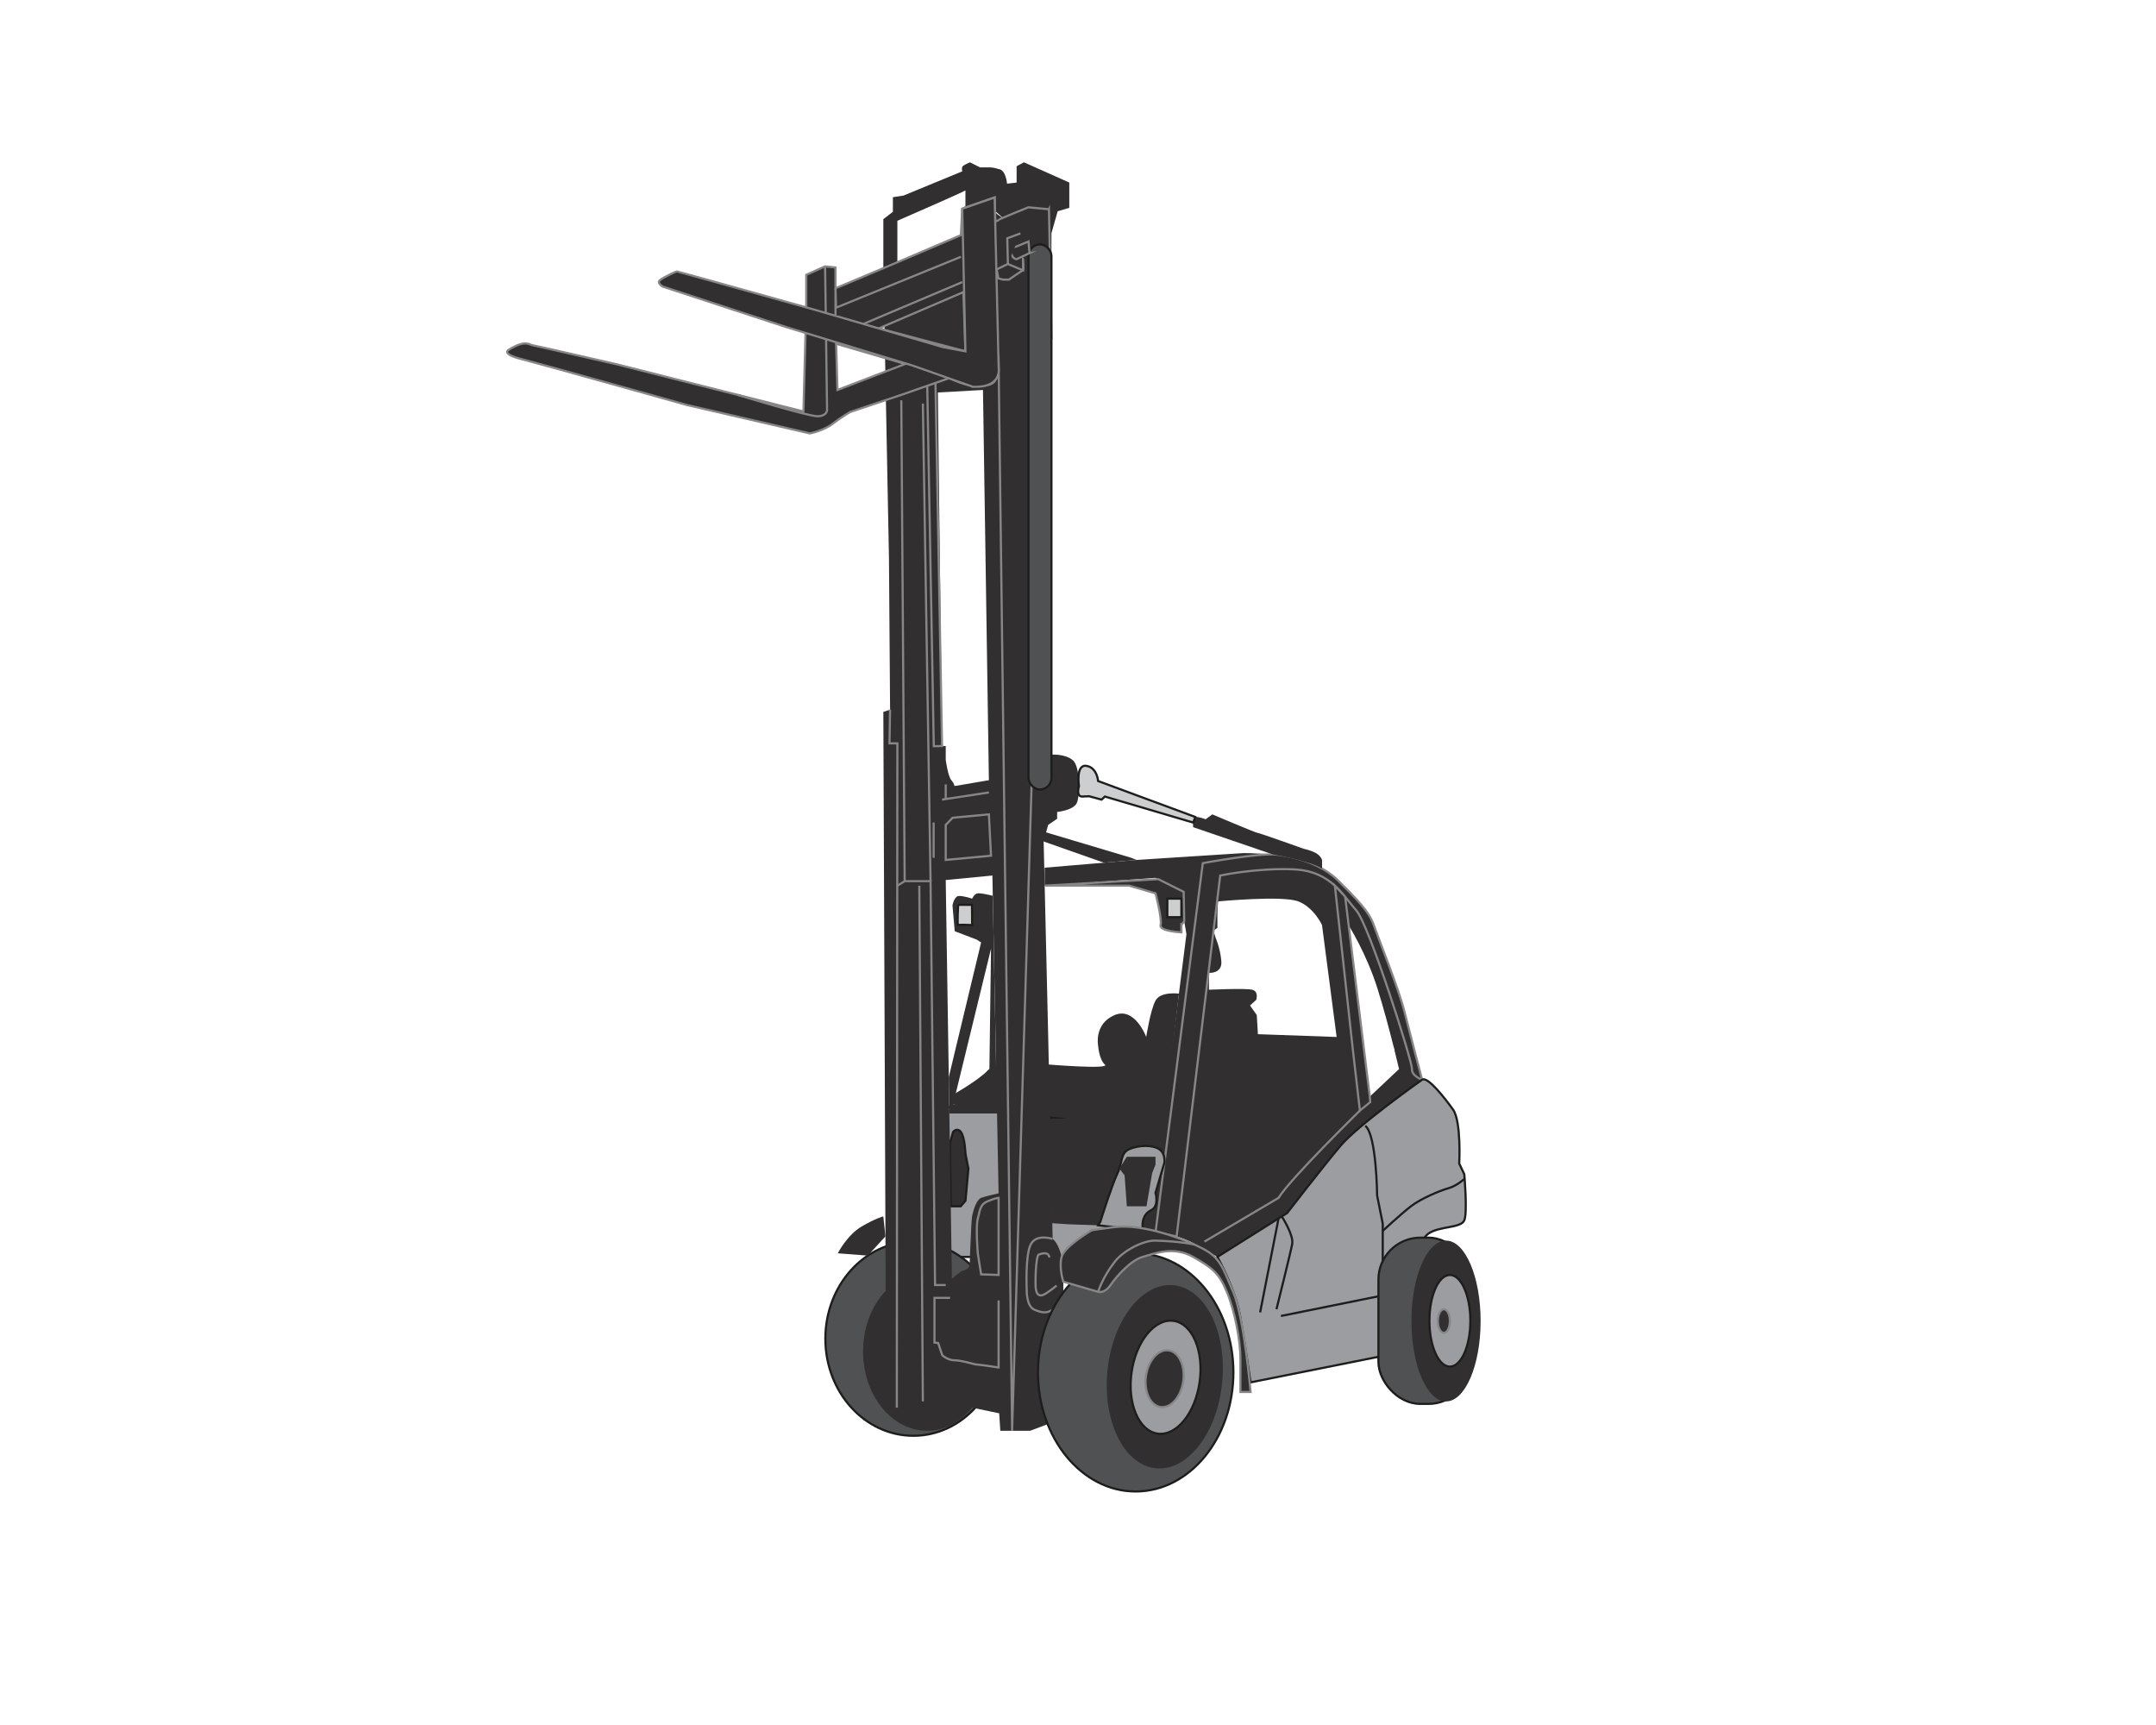 <?xml version="1.0" encoding="UTF-8"?><svg id="a" xmlns="http://www.w3.org/2000/svg" viewBox="0 0 1000 800"><defs><style>.b{stroke:#000;}.b,.c,.d,.e,.f,.g,.h{stroke-miterlimit:10;}.b,.c,.e{fill:none;}.c,.d,.f,.g{stroke:#1d1d1b;}.d{fill:#505152;}.i,.h{fill:#312f30;}.e,.h{stroke:#878787;}.f{fill:#9c9da0;}.g{fill:#ccced0;}</style></defs><path class="i" d="M546.82,460.82s-8.42-1.16-10.82,3.14-4.36,16.96-4.36,16.96c0,0-5.25-14.24-14.76-10.12s-7.56,14.02-7.56,14.02c0,0,.41,6.53,3.15,8.88s-26.04,0-26.04,0c0,0-23.99-1.96-28.32,2.74s-17.57,12.13-17.57,12.13l1.5,3.65,49.92,6.52,48.17,.53,6.69-58.45Z"/><rect class="i" x="435" y="519.27" width="20.07" height="44.86"/><path class="f" d="M428.61,512.22v70.7h94.96v-60.78l-94.96-9.91Zm19.21,44.61l-2.22,2.61h-4.6l-.45-29.11,1.5-5.33s1.83-2.35,3.65,0,2.12,10.17,2.12,10.17l1.34,6.78-1.34,14.87Z"/><ellipse class="d" cx="423.65" cy="620.84" rx="40.83" ry="45.03"/><ellipse class="i" cx="429.98" cy="626.75" rx="29.67" ry="36.78"/><path class="i" d="M497.61,352.57c-3.39-2.87-9.13-2.61-9.13-2.61h-8.61l-4.96-186.26,12.77-6.26v-49.3l2.89-10.17,5.39-1.57v-11.74l-21.04-9.39-3.39,1.83v7.57l-4.44,.52s-.52-6.52-3.91-6.78c0,0-2.09-.78-4.17-.78h-4.43l-4.7-2.35s-3.21,1.3-3.56,2.09c-.35,.78,0,2.09,0,2.09l-27.22,11.22-4.96,.78v6.78l-4.43,3.39v22.7l2.61,134.35,.52,70.43-3.13,1.04,1.3,322.7h4.96l4.7-1.57,8.61-1.57,5.74-.26,3.39,1.57h3.91l21.13,4.43,.52,8.09h13.83l8.35-3.13,1.04-3.13-.78-36.52,6.78-21.39v-4.96l-.78-11.48s-1.3-6.26-4.17-8.35l-2.09-94.96-2.09-89.48,2.09-7.57,4.17-2.87v-3.13s7.57-.78,9.13-4.17c1.57-3.39,1.57-16.96-1.83-19.83Zm-32.09-251.22s-4.44-2.61-4.17-3.65l4.17,3.65Zm-49.3,20.26v-19.22s31.17-13.57,31.57-14.09v7.17l-1.47,1.3-.61,12.26-29.48,12.57Zm20.74,224.37l-1.96-163.96,20.93-1.17,2.74,180.98-16.04,2.74s.2-.98-1.37-2.74-2.61-9.39-2.61-9.39v-6.46h-1.7Zm18.11,209.54c-2.1,.78-3.64,5.74-4.16,8.35s-1.04,22.43-1.3,23.48c-.26,1.04-2.35,1.83-3.3,2.09-.95,.26-4.79,3.65-4.79,3.65l-2.87-184.96,21.65-2.09,2.87,147.39s-6,1.3-8.1,2.09Zm8.21-402l-1.45-41.22,1.22-.26,14.08-5.22,1.17,40.96-15.03,5.74Z"/><path class="h" d="M463.17,591.28l-8.1-.27-1.55-9.76s-1.04-12.41,0-16.06,.84-6.52,4.59-8.09,5.06-1.57,5.06-1.57v35.75Z"/><path class="h" d="M488.22,574.57s-7.57-2.61-10.17,2.61c-2.61,5.22-1.83,21.13-1.83,21.13,0,0-.26,7.57,3.65,9.13s5.44,1.63,8.35,0,3.86-4.62,3.86-4.62"/><path class="h" d="M486.65,583.18s.22-3.28-4.96-1.3c-1.3,1.3-1.57,12.78-1.3,15.39s1.21,3.91,3.09,3.39,6.57-4.43,6.57-4.43"/><rect class="h" x="431.58" y="177" width="3.84" height="169.03" transform="translate(-4.68 7.92) rotate(-1.04)"/><path class="h" d="M486.52,97.05l-9.52-.91s-13.7,5.48-13.83,5.87c-.13,.39-1.57,.65-1.57,.65l-.27-11.09-15.03,5.22-.61,12.26-33.65,14.35-24.52,10.3v-9.65l-4.83-.52-8.74,3.91v14.87l-1.3,48.52-86.74-21.91s-38.74-8.87-39.13-8.87-2.09-1.3-5.09-.52-6,2.87-6,2.87c0,0-2.87,1.83,5.87,4.04,8.74,2.22,77.09,21.39,77.09,21.39l57,13.17s6.26-1.17,10.7-4.57c4.43-3.39,7.96-5.35,7.96-5.35l24.52-8.22,21.65-7.57s7.3,4.09,13.7,3.78c7.97-.39,7.57-2.87,7.96-5.09,.39-2.22,1.04-5.48,1.04-5.48l6.26,495,15.24-505.18,3.01-1.42-1.16-59.87Zm-98.09,83.8l-.52-18.59-.13-2.86,32.08,9.39-31.43,12.07Zm19.17-28.55l39.24-16.82,.95,27.43-40.18-10.61Z"/><rect class="d" x="477.04" y="113.35" width="10.64" height="252.78" rx="5.32" ry="5.32"/><polygon class="h" points="438.65 382.57 438.65 398.81 459.65 396.85 458.67 377.68 441.85 379.25 438.65 382.57"/><path class="h" d="M458.67,367.51c-1.17,.2-21.72,3.33-21.72,3.33l1.7-.26v-6.79"/><line class="h" x1="433.04" y1="381.46" x2="433.04" y2="397.83"/><line class="h" x1="426.39" y1="410.75" x2="428.04" y2="649.92"/><path class="h" d="M440.67,601.9h-7.24v20.74l1.7,.2,1.92,5.67s2.45,2.35,5.77,2.35,9.12,1.96,10.23,1.96,10.12,1.37,10.12,1.37v-31.11"/><polyline class="h" points="415.96 652.83 416.22 344.75 412.57 344.75 412.83 329.09"/><polyline class="h" points="418.04 185.62 419.61 408.66 416.22 410.75 419.61 408.66 431.61 408.66 433.7 595.96 438.65 595.96"/><line class="h" x1="428.04" y1="187.18" x2="431.61" y2="408.66"/><path class="e" d="M382.7,123.53l.91,66.65s0,2.74-4.3,2.87-37.11-9.91-37.11-9.91"/><path class="b" d="M461.35,97.7l1.7,71.48s.65,5.47-9.65,2.08c-10.3-3.39-72.39-21.78-72.39-21.78l-65.61-21.78"/><line class="h" x1="400.46" y1="150.23" x2="446.31" y2="130.83"/><path class="h" d="M477.55,117.37l-6.07,2.84s-2.64-.2-2.45-4.21c1.02-1.76,2.35-1.66,2.35-1.66l5.65-2.35,.51,5.38Z"/><path class="h" d="M474.52,120.2s.39,5.18,0,5.18-6.55,4.3-6.55,4.3h-2.74l-2.18-.59-.78-4.16,5.2-2.49,7.04,2.93v-5.18Z"/><polyline class="h" points="473.29 108.25 467.19 110.51 467.48 122.45"/><path class="h" d="M451.3,179.38l-27.91-9.81-58.7-17.87-57.26-18.78s-3.13-1.7-1.17-3.13,7.3-3.91,7.7-3.91,63.78,17.74,63.78,17.74l59.61,17.35,10.43,1.96-1.47-66.13,15.03-5.22,1.86,78.94s1.79,9.41-11.9,8.87Z"/><path class="i" d="M652.83,474.66c-4.17-17.48-13.57-42.52-21.39-54.52-7.83-12-22.43-20.35-29.22-22.3-6.78-1.96-25.3-2.22-25.3-2.22l-49.83,3.2-42.56,3.59v8.35l51.43-3.65,13.04,6.52,.26,13.57,1.04,6s-1.57,12.47-3.49,27.64c-2.82,22.4-6.38,50.69-6.69,53.49-.52,4.7-2.61,4.43-2.61,4.43h-52.35l2.89,48.53,7.9,.51,15.48,.52s20.09,2.35,29.22,3.91,14.87,5.48,14.87,5.48l9.13,5.22,32.35-20.35s8.09-10.43,19.3-25.04,43.3-36.78,43.3-36.78c0,0-2.61-8.61-6.78-26.09Zm-69.39,4.96l-.52-8.87-3.13-4.43,2.87-2.61s1.3-3.91-1.83-4.7-20.09,0-20.09,0v-7.83s6.26,.52,5.74-5.48-2.61-10.7-2.61-10.7l-1.04-3.39,1.83-1.3v-6.78l.26-5.48s30-2.87,37.3,0,10.96,10.96,10.96,10.96l6.78,51.91-36.52-1.3Zm51.91,28.96s-7.45-55.2-9.44-73.01c-.83-3.62-1.47-5.32-1.05-5.91,0,0,.21,.34,.58,.95v-1.6s8.35,13.04,13.56,29.74c2.8,8.94,5.44,18.93,7.29,26.28,.32,.99,.52,1.68,.6,2.02l-.08,.05c1.3,5.23,2.1,8.69,2.1,8.69l-13.57,12.78Z"/><path class="h" d="M651.31,468.79c-2.56-10.17-11.85-33.23-14.13-39.78s-8.06-12.08-16.23-20.35c-8.17-8.27-20.29-11.21-28.35-12.27-8.06-1.07-34.72,3.92-34.72,3.92l-21.92,171.17,9.78,1.92,20.22-167.35s16.96-3.65,34.17-2.87c8.83,.4,14.64,3.61,19.01,7.56,1.79,1.62,3.34,3.36,4.76,5.08l-4.76-5.08,8.38,76.44,3.23,27.86,4.79-3.92-.2-2.54-11.44-92.73c1.87,2.27,3.52,4.51,5.18,6.38,6,6.78,26.09,70.43,25.83,73.57-.26,3.13,4.7,4.96,4.7,4.96,0,0-5.74-21.78-8.3-31.96Z"/><path class="i" d="M460.49,415.44s-6.07-1.57-7.43-1.05-2.15,2.38-2.15,2.38c0,0-4.17-1.41-6.26-1.24s-2.87,4.34-2.87,4.34l1.04,12,10.23,3.91,2.01,1.3-15,62.48,.26,16.83h22.12l-1.97-100.95Zm-1.81,96.78h-16.63l17.31-71.03,.3-1.23-.98,72.26Z"/><path class="h" d="M547.96,429.01v3.39s-10.43-.52-9.65-3.39c.78-2.87-2.35-14.72-2.35-14.72l-12.25-3.55h-39.17l52.68-3.02,11.79,5.9,.26,13.57-1.3,1.83Z"/><path class="g" d="M444.39,419.62s-.52,9.65,0,9.39,6.52,0,6.52,0l-.07-9.39h-6.46Z"/><rect class="g" x="541.43" y="416.77" width="6.52" height="8.58"/><path class="f" d="M510.39,566.49s5.22-16.7,7.83-22.17c.81-1.7,1.24-3.27,1.58-4.68,.77-3.15,1.09-5.53,4.15-6.79,4.43-1.83,10.43-1.93,13.57,0s2.57,6.29,2.57,6.29l-4.14,14.06s1.83,6.26-2.08,8.09-3.91,6.26-3.91,6.26v3.11l-20.62-2.4,1.06-1.76Z"/><polygon class="i" points="522.65 559.44 531.78 559.44 534.39 544.05 535.95 540.14 535.95 536.49 522.65 536.49 519.16 541.93 521.61 545.09 522.65 559.44"/><polyline class="h" points="445.7 119.09 387.78 142.7 387.52 133.7 387.52 146.66"/><path class="f" d="M645.26,628.05s3.65-14.09,4.96-24.26c1.3-10.17,7.3-28.43,12.52-31.83s14.87-2.35,16.43-6,0-21.39,0-21.39l-2.35-4.96s1.04-19.57-2.87-25.04-11.87-15.57-14.35-13.83-30.01,21.34-37.9,30.68c-7.89,9.33-24.71,31.15-24.71,31.15l-32.35,20.35s8.47,15.11,10.7,28.23c2.23,13.12,4.69,29.95,4.69,29.95l58.7-11.74,6.52-1.3Z"/><path class="c" d="M638.74,629.35s2.61,3.12,2.61-22.18v-39.65l-2.61-13.04s-.26-28.17-5.48-32.35"/><path class="c" d="M594.51,564.14s5.62,8.61,4.84,12.78-7.3,30.26-7.3,30.26"/><line class="c" x1="594.13" y1="610.31" x2="641.35" y2="600.77"/><path class="c" d="M679.34,546.65s-3.56,3.28-7.47,4.39-12.78,4.76-17.48,8.41c-4.7,3.65-13.04,11.38-13.04,11.38"/><line class="c" x1="593.02" y1="565.08" x2="584.48" y2="608.64"/><rect class="d" x="639.35" y="573.99" width="42.63" height="77.09" rx="19.43" ry="19.43"/><ellipse class="i" cx="670.7" cy="612.64" rx="16.04" ry="37.29"/><ellipse class="f" cx="672.49" cy="612.54" rx="9.49" ry="21.25"/><ellipse class="h" cx="669.7" cy="612.66" rx="2.79" ry="5.48"/><ellipse class="d" cx="526.75" cy="636.47" rx="45.32" ry="55.23"/><ellipse class="i" cx="540.26" cy="638.5" rx="42.65" ry="26.74" transform="translate(-146.75 1115.55) rotate(-84.54)"/><ellipse class="f" cx="540.64" cy="638.74" rx="26.41" ry="15.94" transform="translate(-167.53 1084.59) rotate(-81.95)"/><ellipse class="h" cx="540.18" cy="639.41" rx="13.27" ry="8.73" transform="translate(-168.59 1084.71) rotate(-81.95)"/><path class="i" d="M410.68,573.4l-8.17,8.91-13.94-1.07s4.37-8.51,11.06-12.42,10.07-4.69,10.07-4.69l.98,9.27Z"/><path class="h" d="M506.22,570.64s-12.52,7.32-13.83,12.28c-1.3,4.96,.78,11.48,.78,11.48l16.16,4.7s2.88,1.04,5.75-3.13,9.39-11.48,14.87-13.04,14.35-5.22,23.48,0,12,7.54,15.65,16.29,6.26,22.58,6.26,30.93v15.39h4.7s-2.91-34.17-7.98-46.17-6.29-16.06-13.9-20.14c-7.61-4.08-27.62-11.94-41.48-10.12s-10.46,1.55-10.46,1.55Z"/><path class="e" d="M509.33,599.09s2.05-6.75,7.84-14.09c3.91-4.96,13.04-9.82,18.83-9.65,11.51,.33,17.96,1.81,17.96,1.81"/><path class="i" d="M613.2,402.82v-4.01s-.55-1.89-2.9-3.2-5.48-1.93-5.48-1.93c0,0-20.87-7.46-21.65-7.46s-20.87-8.54-20.87-8.54l-3.13,2.28s-3.13-1.3-4.7-1.04-1.04,4.7-1.04,4.7l36.91,12.63s17.68,3.07,22.85,6.58Z"/><path class="g" d="M554.48,378.92l-45.15-16.7s-.46-6.28-5.46-7.04-3.43,9.39-3.43,9.39c0,0-1.53,4.96,1.6,4.83l3.13-.13,5.74,1.57,1.57-1.43,40.89,12.06,1.11-2.54Z"/><polygon class="i" points="524.73 397.83 482.36 385.18 482.36 389.65 511.98 400.08 527.09 398.81 524.73 397.83"/><path class="h" d="M630.76,515.04s-32.58,31.88-37.73,40.49l-34.37,20.28"/></svg>